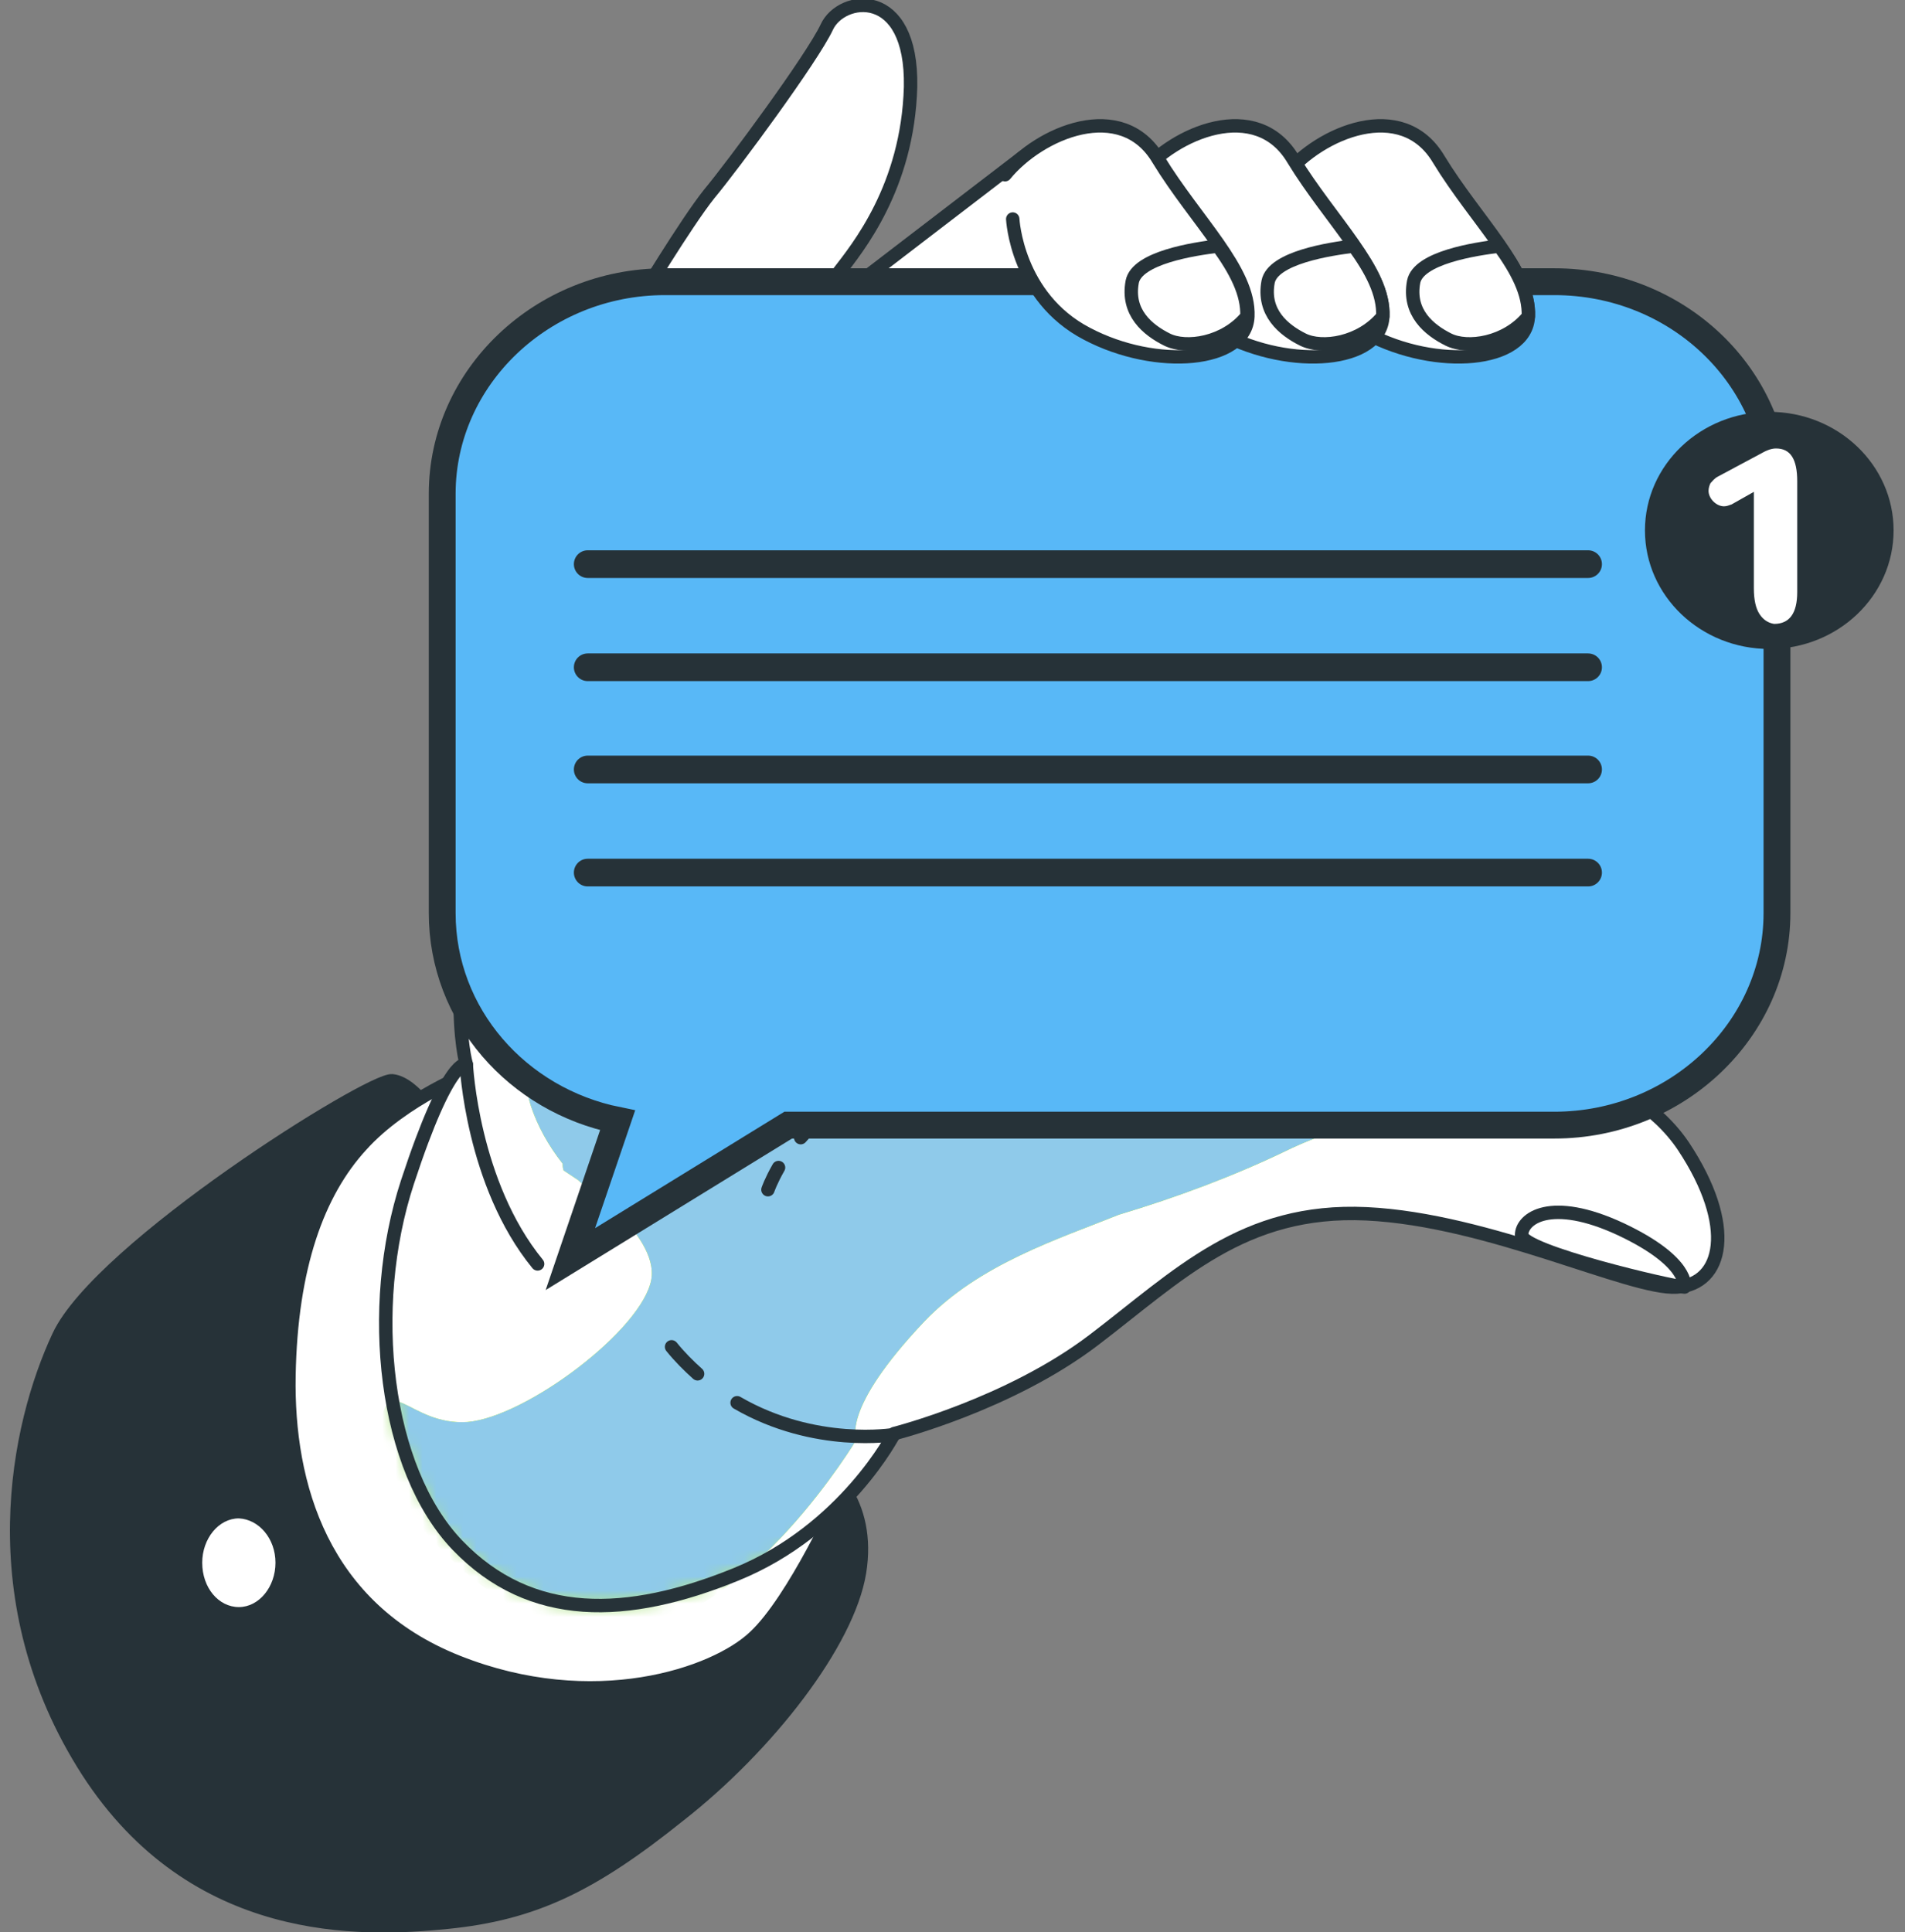 <svg xmlns="http://www.w3.org/2000/svg" width="142" height="144" viewBox="0 0 142 144" fill="none"><rect x="0" y="0" width="142" height="144" fill="#808080" stroke="none"/><path d="M32.746 83.781C32.746 83.781 30.878 80.692 29.226 80.549C27.574 80.405 7.459 92.977 4.37 99.586C1.281 106.195 -1.593 119.341 6.525 131.985C14.499 144.341 26.927 143.91 33.321 143.263C39.786 142.617 44.097 140.534 50.634 135.289C57.243 130.117 63.206 122.43 64.068 117.186C64.93 111.942 61.769 108.997 59.686 108.278C57.674 107.56 45.821 107.703 37.272 98.939C28.723 90.175 32.746 83.781 32.746 83.781Z" fill="#263238" stroke="#263238" stroke-miterlimit="10" stroke-linecap="round" stroke-linejoin="round"></path><path d="M35.332 79.831C35.332 79.831 30.088 81.842 26.927 85.362C23.695 88.882 21.683 94.414 21.539 102.531C21.396 110.649 23.982 119.844 34.111 123.867C44.24 127.89 53.292 124.801 56.237 122C59.183 119.27 62.703 111.439 62.703 111.439C62.703 111.439 46.611 115.75 38.924 106.698C31.238 97.647 35.332 79.831 35.332 79.831Z" fill="white" stroke="#263238" stroke-miterlimit="10" stroke-linecap="round" stroke-linejoin="round"></path><path d="M125.489 85.434C121.538 79.543 112.127 77.819 104.728 75.377C97.329 73.006 92.947 68.193 94.886 56.339C96.826 44.558 107.099 25.305 106.883 21.785C106.668 18.265 71.467 18.481 68.234 19.63C64.93 20.708 64.283 20.492 61.266 24.443C58.177 28.394 56.668 31.196 56.668 31.196L60.476 23.222H60.763C60.763 23.222 61.05 22.216 62.487 20.348C63.924 18.481 67.659 13.955 67.875 6.484C68.019 -1.059 62.703 -0.341 61.625 2.03C60.547 4.328 54.657 12.303 52.861 14.458C51.137 16.613 47.545 22.575 47.545 22.575L43.522 36.512C43.522 36.512 42.66 40.679 37.631 56.411C32.602 72.144 34.758 79.328 34.758 79.328C34.758 79.328 33.465 78.681 30.375 88.092C27.286 97.503 28.651 109.5 34.111 115.175C39.571 120.85 46.755 120.635 54.872 117.33C62.99 114.026 66.654 106.842 66.654 106.842C66.654 106.842 75.203 104.687 81.524 99.873C87.846 95.06 92.659 90.032 101.854 90.463C111.05 90.894 121.538 96.138 124.986 95.922C128.435 95.707 129.44 91.397 125.489 85.434Z" fill="white"></path><mask id="mask0_52_1239" style="mask-type:luminance" maskUnits="userSpaceOnUse" x="28" y="0" width="101" height="120"><path d="M125.489 85.434C121.538 79.543 112.127 77.819 104.728 75.377C97.329 73.006 92.947 68.193 94.886 56.339C96.826 44.558 107.099 25.305 106.883 21.785C106.668 18.265 71.467 18.481 68.234 19.63C64.93 20.708 64.283 20.492 61.266 24.443C58.177 28.394 56.668 31.196 56.668 31.196L60.476 23.222H60.763C60.763 23.222 61.05 22.216 62.487 20.348C63.924 18.481 67.659 13.955 67.875 6.484C68.019 -1.059 62.703 -0.341 61.625 2.03C60.547 4.328 54.657 12.303 52.861 14.458C51.137 16.613 47.545 22.575 47.545 22.575L43.522 36.512C43.522 36.512 42.66 40.679 37.631 56.411C32.602 72.144 34.758 79.328 34.758 79.328C34.758 79.328 33.465 78.681 30.375 88.092C27.286 97.503 28.651 109.5 34.111 115.175C39.571 120.85 46.755 120.635 54.872 117.33C62.99 114.026 66.654 106.842 66.654 106.842C66.654 106.842 75.203 104.687 81.524 99.873C87.846 95.06 92.659 90.032 101.854 90.463C111.05 90.894 121.538 96.138 124.986 95.922C128.435 95.707 129.44 91.397 125.489 85.434Z" fill="white"></path></mask><g mask="url(#mask0_52_1239)"><path d="M69.096 64.96C44.743 68.624 37.128 74.371 39.571 82.417C40.074 83.925 40.864 85.362 41.941 86.727C41.941 86.871 41.941 87.014 42.013 87.23C42.013 87.23 42.444 87.517 43.091 87.948C43.953 88.739 44.815 89.529 45.821 90.175C47.401 91.684 48.838 93.624 48.551 95.348C47.904 99.083 39.212 105.621 34.83 105.98C30.447 106.267 28.867 101.885 28.292 106.626C27.646 111.296 37.344 122.862 46.683 121.641C56.022 120.419 63.852 107.273 63.852 107.273C63.852 107.273 62.631 105.118 68.881 98.509C72.976 94.198 78.938 92.331 83.392 90.535C87.703 89.242 91.941 87.661 95.82 85.793C106.955 80.334 120.173 83.997 120.173 83.997C120.173 83.997 93.45 61.368 69.096 64.96Z" fill="#C6FF00"></path></g><mask id="mask1_52_1239" style="mask-type:luminance" maskUnits="userSpaceOnUse" x="28" y="0" width="101" height="120"><path d="M125.489 85.434C121.538 79.543 112.127 77.819 104.728 75.377C97.329 73.006 92.947 68.193 94.886 56.339C96.826 44.558 107.099 25.305 106.883 21.785C106.668 18.265 71.467 18.481 68.234 19.63C64.93 20.708 64.283 20.492 61.266 24.443C58.177 28.394 56.668 31.196 56.668 31.196L60.476 23.222H60.763C60.763 23.222 61.05 22.216 62.487 20.348C63.924 18.481 67.659 13.955 67.875 6.484C68.019 -1.059 62.703 -0.341 61.625 2.03C60.547 4.328 54.657 12.303 52.861 14.458C51.137 16.613 47.545 22.575 47.545 22.575L43.522 36.512C43.522 36.512 42.66 40.679 37.631 56.411C32.602 72.144 34.758 79.328 34.758 79.328C34.758 79.328 33.465 78.681 30.375 88.092C27.286 97.503 28.651 109.5 34.111 115.175C39.571 120.85 46.755 120.635 54.872 117.33C62.99 114.026 66.654 106.842 66.654 106.842C66.654 106.842 75.203 104.687 81.524 99.873C87.846 95.06 92.659 90.032 101.854 90.463C111.05 90.894 121.538 96.138 124.986 95.922C128.435 95.707 129.44 91.397 125.489 85.434Z" fill="white"></path></mask><g mask="url(#mask1_52_1239)"><path d="M69.096 64.96C44.743 68.624 37.128 74.371 39.571 82.417C40.074 83.925 40.864 85.362 41.941 86.727C41.941 86.871 41.941 87.014 42.013 87.23C42.013 87.23 42.444 87.517 43.091 87.948C43.953 88.739 44.815 89.529 45.821 90.175C47.401 91.684 48.838 93.624 48.551 95.348C47.904 99.083 39.212 105.621 34.83 105.98C30.447 106.267 28.867 101.885 28.292 106.626C27.646 111.296 37.344 122.862 46.683 121.641C56.022 120.419 63.852 107.273 63.852 107.273C63.852 107.273 62.631 105.118 68.881 98.509C72.976 94.198 78.938 92.331 83.392 90.535C87.703 89.242 91.941 87.661 95.82 85.793C106.955 80.334 120.173 83.997 120.173 83.997C120.173 83.997 93.45 61.368 69.096 64.96Z" fill="#8FCAEA"></path></g><path d="M125.489 85.434C121.538 79.543 112.127 77.819 104.728 75.377C97.329 73.006 92.947 68.193 94.886 56.339C96.826 44.558 107.099 25.305 106.883 21.785C106.668 18.265 71.467 18.481 68.234 19.63C64.93 20.708 64.283 20.492 61.266 24.443C58.177 28.394 56.668 31.196 56.668 31.196L60.476 23.222H60.763C60.763 23.222 61.05 22.216 62.487 20.348C63.924 18.481 67.659 13.955 67.875 6.484C68.019 -1.059 62.703 -0.341 61.625 2.03C60.547 4.328 54.657 12.303 52.861 14.458C51.137 16.613 47.545 22.575 47.545 22.575L43.522 36.512C43.522 36.512 42.66 40.679 37.631 56.411C32.602 72.144 34.758 79.328 34.758 79.328C34.758 79.328 33.465 78.681 30.375 88.092C27.286 97.503 28.651 109.5 34.111 115.175C39.571 120.85 46.755 120.635 54.872 117.33C62.99 114.026 66.654 106.842 66.654 106.842C66.654 106.842 75.203 104.687 81.524 99.873C87.846 95.06 92.659 90.032 101.854 90.463C111.05 90.894 121.538 96.138 124.986 95.922C128.435 95.707 129.44 91.397 125.489 85.434Z" stroke="#263238" stroke-miterlimit="10" stroke-linecap="round" stroke-linejoin="round"></path><path d="M125.561 95.922C125.561 95.922 125.992 94.055 120.82 91.612C115.576 89.169 113.421 90.822 113.421 92.043C113.421 93.264 124.771 95.922 125.561 95.922Z" fill="white" stroke="#263238" stroke-miterlimit="10" stroke-linecap="round" stroke-linejoin="round"></path><path d="M76.208 11.728L62.99 21.857H80.662C80.662 21.857 80.662 9.429 76.208 11.728Z" fill="white" stroke="#263238" stroke-miterlimit="10" stroke-linecap="round" stroke-linejoin="round"></path><path d="M59.685 84.787C61.122 83.135 63.277 81.339 66.51 79.974" stroke="#263238" stroke-miterlimit="10" stroke-linecap="round" stroke-linejoin="round"></path><path d="M57.243 88.666C57.243 88.666 57.459 88.02 58.033 87.014" stroke="#263238" stroke-miterlimit="10" stroke-linecap="round" stroke-linejoin="round"></path><path d="M51.999 102.387C51.352 101.813 50.634 101.094 50.059 100.376" stroke="#263238" stroke-miterlimit="10" stroke-linecap="round" stroke-linejoin="round"></path><path d="M66.654 106.914C66.654 106.914 60.763 107.919 54.944 104.543" stroke="#263238" stroke-miterlimit="10" stroke-linecap="round" stroke-linejoin="round"></path><path d="M115.863 20.995H49.556C40.433 20.995 32.962 28.107 32.962 36.8V68.049C32.962 75.664 38.565 81.986 46.036 83.495L42.516 93.839L58.752 83.854H115.863C124.986 83.854 132.457 76.742 132.457 68.049V36.8C132.457 28.107 125.058 20.995 115.863 20.995Z" fill="#58B8F7" stroke="#263238" stroke-width="2" stroke-miterlimit="10"></path><path d="M43.809 42.044H118.377" stroke="#263238" stroke-width="2.064" stroke-miterlimit="10" stroke-linecap="round"></path><path d="M43.809 49.73H118.377" stroke="#263238" stroke-width="2.064" stroke-miterlimit="10" stroke-linecap="round"></path><path d="M43.809 57.346H118.377" stroke="#263238" stroke-width="2.064" stroke-miterlimit="10" stroke-linecap="round"></path><path d="M43.809 65.032H118.377" stroke="#263238" stroke-width="2.064" stroke-miterlimit="10" stroke-linecap="round"></path><path d="M131.883 48.366C137.001 48.366 141.15 44.41 141.15 39.529C141.15 34.649 137.001 30.693 131.883 30.693C126.765 30.693 122.616 34.649 122.616 39.529C122.616 44.41 126.765 48.366 131.883 48.366Z" fill="#263238"></path><path d="M131.164 45.779C130.877 45.349 130.733 44.702 130.733 43.84V36.656L129.081 37.59C128.866 37.662 128.722 37.734 128.506 37.734C128.219 37.734 127.932 37.59 127.716 37.374C127.501 37.159 127.357 36.872 127.357 36.584C127.357 36.369 127.429 36.153 127.501 36.01C127.644 35.866 127.788 35.65 128.075 35.507L131.164 33.854C131.667 33.567 132.027 33.423 132.386 33.423C133.463 33.423 133.966 34.214 133.966 35.866V44.127C133.966 45.708 133.391 46.498 132.242 46.498C131.811 46.426 131.452 46.211 131.164 45.779Z" fill="white"></path><path d="M96.395 16.325C96.395 16.325 96.682 22.144 101.926 24.874C107.099 27.604 113.78 27.029 113.923 23.581C114.067 20.133 110.044 16.469 107.242 11.871C104.513 7.274 98.406 9.86 95.82 13.021" fill="white"></path><path d="M96.395 16.325C96.395 16.325 96.682 22.144 101.926 24.874C107.099 27.604 113.78 27.029 113.923 23.581C114.067 20.133 110.044 16.469 107.242 11.871C104.513 7.274 98.406 9.86 95.82 13.021" stroke="#263238" stroke-miterlimit="10" stroke-linecap="round" stroke-linejoin="round"></path><path d="M105.375 20.995C104.944 23.294 106.524 24.587 107.961 25.305C109.397 26.024 112.271 25.593 113.923 23.581C113.995 21.857 113.061 20.133 111.768 18.337C109.972 18.552 105.734 19.199 105.375 20.995Z" fill="white" stroke="#263238" stroke-miterlimit="10" stroke-linecap="round" stroke-linejoin="round"></path><path d="M85.547 16.325C85.547 16.325 85.835 22.144 91.079 24.874C96.251 27.604 102.932 27.029 103.076 23.581C103.22 20.133 99.197 16.469 96.395 11.871C93.665 7.274 87.559 9.86 84.973 13.021" fill="white"></path><path d="M85.547 16.325C85.547 16.325 85.835 22.144 91.079 24.874C96.251 27.604 102.932 27.029 103.076 23.581C103.22 20.133 99.197 16.469 96.395 11.871C93.665 7.274 87.559 9.86 84.973 13.021" stroke="#263238" stroke-miterlimit="10" stroke-linecap="round" stroke-linejoin="round"></path><path d="M94.527 20.995C94.096 23.294 95.676 24.587 97.113 25.305C98.55 26.024 101.423 25.593 103.076 23.581C103.148 21.857 102.214 20.133 100.921 18.337C99.125 18.552 94.886 19.199 94.527 20.995Z" fill="white" stroke="#263238" stroke-miterlimit="10" stroke-linecap="round" stroke-linejoin="round"></path><path d="M75.49 16.325C75.49 16.325 75.777 22.144 81.021 24.874C86.194 27.604 92.875 27.029 93.018 23.581C93.162 20.133 89.139 16.469 86.337 11.871C83.608 7.274 77.501 9.86 74.915 13.021" fill="white"></path><path d="M75.49 16.325C75.49 16.325 75.777 22.144 81.021 24.874C86.194 27.604 92.875 27.029 93.018 23.581C93.162 20.133 89.139 16.469 86.337 11.871C83.608 7.274 77.501 9.86 74.915 13.021" stroke="#263238" stroke-miterlimit="10" stroke-linecap="round" stroke-linejoin="round"></path><path d="M84.398 20.995C83.967 23.294 85.547 24.587 86.984 25.305C88.421 26.024 91.294 25.593 92.947 23.581C93.018 21.857 92.085 20.133 90.791 18.337C88.996 18.552 84.757 19.199 84.398 20.995Z" fill="white" stroke="#263238" stroke-miterlimit="10" stroke-linecap="round" stroke-linejoin="round"></path><path d="M34.758 79.328C34.758 79.328 35.189 88.236 40.074 94.198" stroke="#263238" stroke-miterlimit="10" stroke-linecap="round" stroke-linejoin="round"></path><path d="M20.534 116.468C20.534 118.264 19.312 119.772 17.804 119.772C16.295 119.772 15.074 118.335 15.074 116.468C15.074 114.672 16.295 113.163 17.804 113.163C19.312 113.235 20.534 114.672 20.534 116.468Z" fill="white"></path></svg>